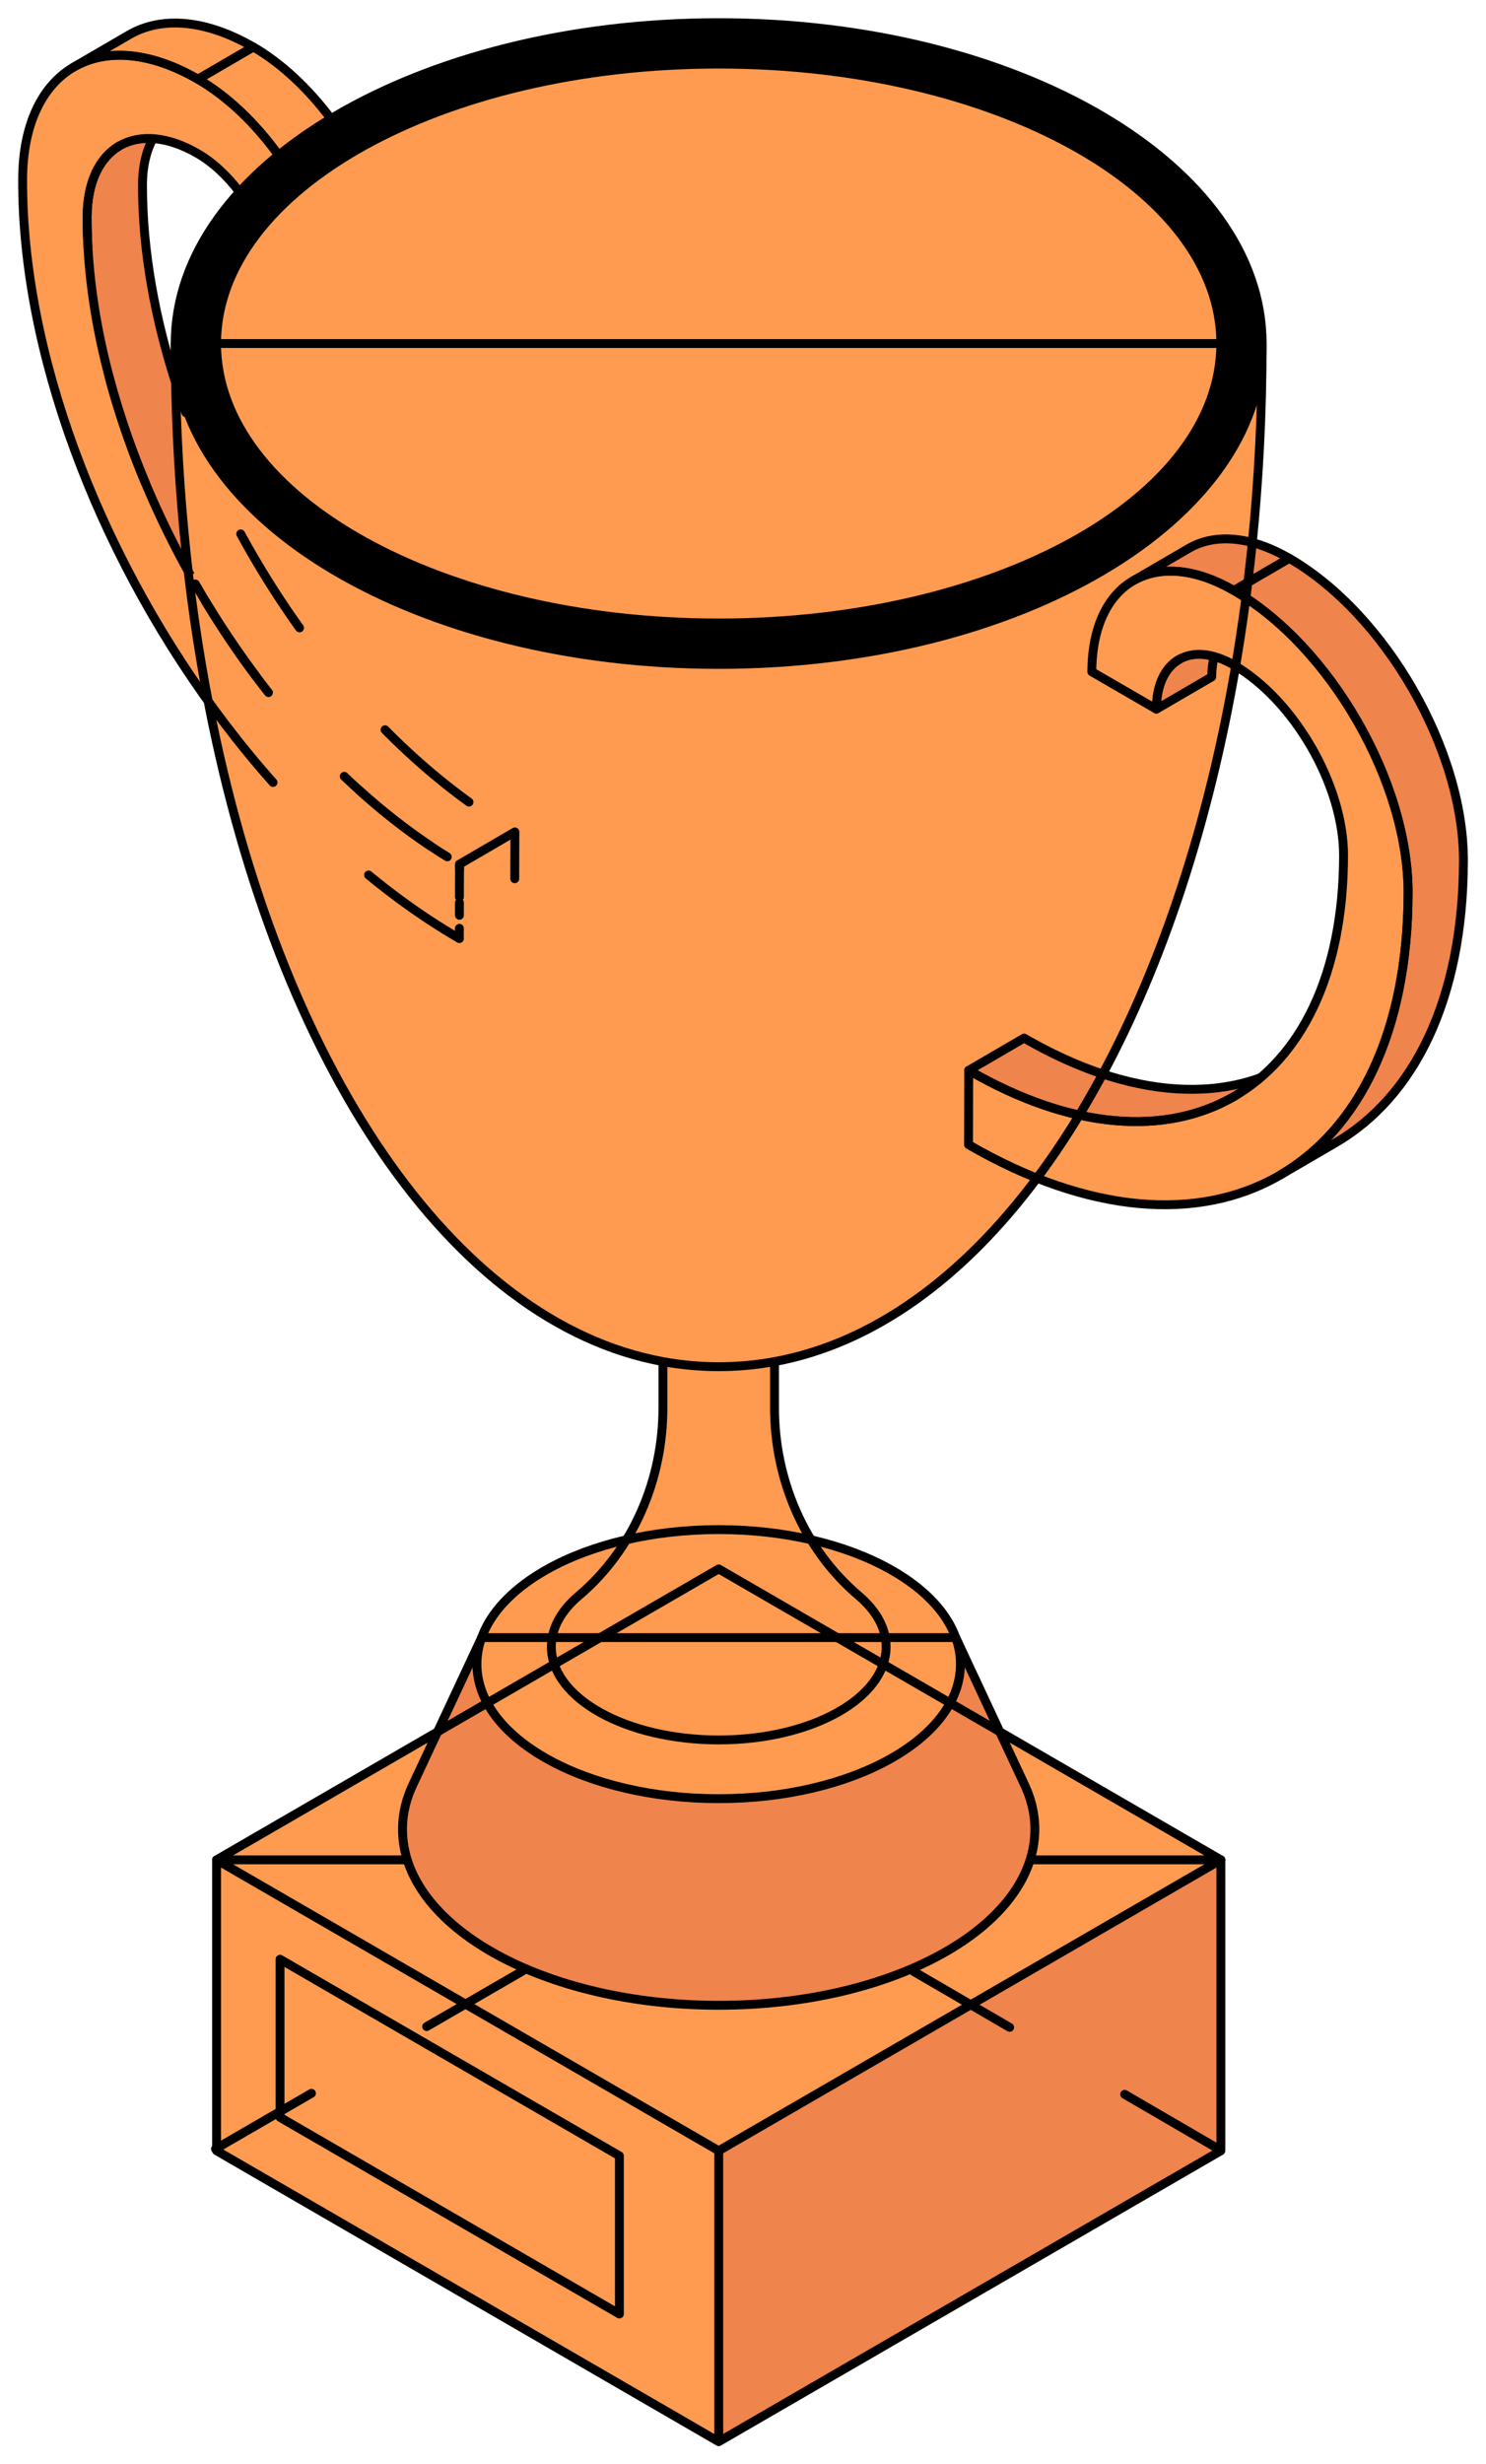 <?xml version="1.0" encoding="UTF-8"?> <svg xmlns="http://www.w3.org/2000/svg" width="67" height="111" viewBox="0 0 67 111" fill="none"> <path d="M56.879 16.249L56.905 17.427L56.841 18.149L56.859 18.841L56.803 20.09L56.724 21.243L56.654 22.338L56.462 24.457L56.836 24.559L57.765 24.936L58.53 25.401L59.05 25.747L59.734 26.273L60.419 26.888L61.049 27.489L61.795 28.318L62.379 29.072L62.962 29.882L63.478 30.701L63.978 31.552L64.557 32.744L64.965 33.712L65.233 34.539L65.446 35.193L65.617 35.867L65.778 36.617L65.948 37.574L65.978 38.349L66 39.323L65.946 40.112L65.79 41.83L65.619 42.878L65.372 44.022L65.107 44.963L64.737 45.969L64.253 47.063L63.725 48.015L63.193 48.752L62.71 49.388L62.127 50.05L61.681 50.416L61.003 50.96L60.342 51.397L59.741 51.772L58.941 52.223L58.522 52.42L57.783 52.938L56.686 53.462L55.566 53.859L54.477 54.113L53.151 54.248L51.882 54.239L50.613 54.133L49.76 53.994L48.367 53.643L47.048 53.178L46.754 53.048L49.725 48.366L50.427 48.585L51.184 48.819L51.939 48.928L53.152 49.039L53.661 49.084L54.32 49.075L55.087 48.981L55.618 48.893L56.316 48.728L56.831 48.552L57.171 48.256L57.712 47.645L58.252 47.02L58.703 46.339L59.13 45.557L59.377 45.068L59.627 44.351L59.83 43.798L59.998 43.119L60.215 42.295L60.372 41.546L60.463 40.746L60.548 39.809L60.585 39.093L60.57 38.323L60.532 37.589L60.337 36.684L60.139 35.988L60.049 35.619L59.795 35.01L59.461 34.249L59.044 33.512L58.573 32.782L58.158 32.243L57.457 31.408L57.04 31.014L56.467 30.534L55.89 30.12L55.693 30.004L55.542 30.897L55.172 32.912L54.928 33.936L54.664 35.034L54.313 36.449L53.719 38.53L52.89 41.072L52.129 43.139L51.35 45.026L50.734 46.383L50.328 47.226L49.835 48.164L49.703 48.379L48.038 51.755L46.733 53.04L46.699 53.156L46.484 53.431L45.974 54.087L45.423 54.72L44.882 55.351L44.163 56.101L43.543 56.696L42.416 57.693L41.722 58.24L41.06 58.709L40.31 59.226L39.465 59.687L38.563 60.135L37.756 60.511L37.083 60.784L36.387 60.987L35.525 61.215L34.921 61.337L34.943 61.803L34.919 63.347L34.982 64.714L35.212 65.924L35.413 66.832L35.682 67.593L35.986 68.274L36.533 69.323L36.853 69.42L37.547 69.631L38.386 69.915L39.195 70.227L40.059 70.63L40.826 71.094L41.331 71.479L41.987 72.087L42.566 72.77L42.91 73.351L43.113 73.902L43.314 74.215L43.767 75.151L45.09 78.047L46.193 78.645L47.919 79.67L49.441 80.567L54.967 83.79L55.039 83.887L55.054 96.891L32.387 109.991L9.74 96.894L9.787 83.794L19.713 78.014L20.279 76.776L21.179 74.876L21.704 73.797L21.886 73.313L22.24 72.781L22.71 72.193L23.504 71.442L24.098 71.037L24.808 70.63L25.359 70.35L26.019 70.034L26.789 69.755L27.344 69.592L28.234 69.375L28.672 68.614L28.961 67.932L29.234 67.239L29.491 66.436L29.647 65.767L29.773 65.044L29.858 64.329L29.871 63.343L29.9 61.384L29.775 61.317L29.243 61.205L28.517 61.008L27.986 60.872L27.66 60.732L26.891 60.424L26.35 60.207L25.931 59.993L25.565 59.824L24.944 59.474L24.387 59.13L23.74 58.699L22.752 57.987L22.252 57.607L21.785 57.18L20.775 56.227L20.252 55.696L19.787 55.212L18.89 54.141L18.216 53.301L17.182 51.899L16.537 50.894L15.77 49.604L15.11 48.434L14.408 47.045L13.883 45.961L13.161 44.333L12.627 43.023L11.963 41.232L11.466 39.799L10.99 38.254L10.556 36.792L10.247 35.541L9.94 34.289L9.726 33.296L9.458 31.914L9.388 31.601L9.161 31.291L8.328 30.029L7.554 28.906L6.958 27.891L6.389 26.842L5.828 25.82L5.245 24.667L4.799 23.811L4.352 22.778L3.951 21.761L3.302 20.108L2.814 18.776L2.625 18.094L2.337 17.184L2.171 16.464L1.918 15.521L1.721 14.651L1.605 14.034L1.368 12.791L1.219 11.526L1.108 10.553L1.041 8.995L1 7.8L1.094 6.851L1.22 6.1L1.454 5.369L1.748 4.703L1.981 4.32L2.398 3.749L2.833 3.34L3.318 3.005L3.774 2.767L4.552 2.305L5.974 1.473L6.772 1.168L7.241 1.082L7.615 1.047L8.091 1.058L8.616 1.095L9.241 1.211L9.765 1.366L10.194 1.512L10.857 1.826L11.493 2.177L11.973 2.463L12.694 2.998L13.058 3.322L13.871 4.073L14.512 4.852L14.912 5.363L10.767 8.659L10.436 8.222L9.651 7.448L9.235 7.1L8.774 6.845L8.142 6.575L7.635 6.358L7.145 6.267L6.888 6.256L6.707 6.619L6.554 7.111L6.416 8.164L6.453 9.022L6.478 9.788L6.508 10.559L6.713 12.091L6.895 13.204L7.11 14.271L7.319 15.172L7.597 16.197L7.878 17.159L7.924 16.846L7.924 16.203L7.901 15.439L7.913 14.807L8.007 14.181L8.12 13.506L8.287 12.909L8.486 12.31L8.81 11.518L9.218 10.797L9.541 10.25L10.005 9.586L10.514 8.986L10.764 8.676" fill="#FF9B50"></path> <path d="M56.895 16.233L56.902 15.654L56.887 14.96L56.878 14.615L56.793 14.168L56.676 13.552L56.52 12.942L56.35 12.451L56.198 12.002L55.98 11.568L55.762 11.07L55.488 10.645L55.211 10.191L54.879 9.712L54.561 9.299L54.015 8.659L53.578 8.197L53.153 7.762L52.463 7.15L51.411 6.365L50.795 5.942L50.248 5.543L49.571 5.175L48.954 4.798L48.365 4.501L47.618 4.143L46.675 3.724L45.569 3.289L43.882 2.688L42.823 2.391L41.802 2.122L40.755 1.88L39.62 1.671L38.468 1.477L37.34 1.331L36.665 1.238L35.922 1.182L34.676 1.083L33.28 1.015L31.99 1L30.909 1.05L29.686 1.1L28.137 1.239L27.068 1.369L25.447 1.606L24.223 1.852L22.561 2.24L21.332 2.577L20.191 2.947L19.083 3.325L17.789 3.882L16.279 4.617L15.65 4.926L14.895 5.374L14.138 5.683L11.516 7.401L10.83 8.261L10.748 8.729L38.69 22.465L55.898 18.629L56.895 16.233Z" fill="#FF9B50"></path> <path d="M31.309 1.039L29.329 1.154L27.766 1.307L26.114 1.528L24.476 1.782L22.429 2.285L20.87 2.732L19.104 3.338L17.758 3.867L16.647 4.42L15.789 4.87L14.767 5.466L13.884 6.001L12.934 6.712L12.211 7.294L11.517 7.911L11.022 8.44L10.52 8.961L10.207 9.325L9.829 9.843L9.334 10.567L8.985 11.178L8.736 11.66L8.359 12.691L8.181 13.227L8.028 13.88L7.974 14.491L7.899 15.397L7.903 15.901L7.914 16.258L8.021 16.979L8.149 17.575L8.341 18.246L8.551 18.821L8.754 19.285L9.199 20.127L9.669 20.848L9.947 21.259L10.42 21.823L10.616 22.062L11.342 22.858L12.239 23.701L14.055 25.071L16.337 26.407L19.082 27.638L21.703 28.491L23.529 28.97L26.385 29.48L28.503 29.733L31.134 29.901L33.025 29.923L35.015 29.834L36.286 29.744L37.721 29.569L39.344 29.312L40.345 29.137L41.456 28.916L43.264 28.466L44.172 28.138L45.329 27.763L46.896 27.11L47.896 26.674L48.982 26.117L50.36 25.296L51.624 24.457L52.745 23.551L53.176 23.137L53.764 22.622L54.387 21.909L54.91 21.187L55.451 20.466L55.953 19.545L56.163 19.035L56.459 18.36L56.658 17.682L56.754 17.229L56.936 15.804L56.947 15.251L56.861 14.326L56.765 13.687L56.555 12.888L56.153 11.813L55.604 10.803L55.109 9.996L54.483 9.136L53.731 8.329L52.881 7.497L52.055 6.812L51.14 6.13L50.025 5.395L49.1 4.866L47.957 4.277L47.031 3.859L45.885 3.424L45.116 3.142L43.919 2.732L42.865 2.439L41.662 2.107L40.758 1.878L38.782 1.539L37.158 1.307L34.912 1.136L33.235 1.054L31.309 1.039ZM32.145 2.846C32.184 2.834 32.221 2.846 32.252 2.867C32.283 2.871 32.322 2.875 32.38 2.878C32.493 2.884 32.647 2.888 32.733 2.888C33.022 2.89 33.333 2.907 33.708 2.939C33.822 2.92 33.936 2.903 34.064 2.903C34.238 2.902 34.428 2.916 34.634 2.942C34.656 2.945 34.67 2.962 34.687 2.974C34.688 2.974 34.694 2.974 34.694 2.974C35.089 2.992 35.183 2.993 35.278 2.992C35.29 2.989 35.298 2.978 35.31 2.978C35.355 2.977 35.401 2.976 35.449 2.978C35.535 2.981 35.602 2.985 35.752 2.999C35.972 3.02 36.067 3.025 36.183 3.021C36.234 3.019 36.269 3.055 36.289 3.099C36.437 3.112 36.511 3.118 36.596 3.128C36.694 3.139 36.765 3.161 36.849 3.178C36.862 3.173 36.872 3.163 36.888 3.163C37.035 3.171 37.228 3.194 37.39 3.21C37.405 3.208 37.42 3.202 37.436 3.206C37.478 3.218 37.559 3.223 37.607 3.231C37.721 3.244 37.801 3.247 37.934 3.263C37.949 3.265 37.957 3.278 37.97 3.285C38.147 3.302 38.239 3.337 38.351 3.367C38.352 3.366 38.353 3.364 38.355 3.363C38.364 3.36 38.365 3.361 38.369 3.36C38.404 3.333 38.447 3.318 38.49 3.335C38.614 3.383 38.745 3.403 38.967 3.417C38.987 3.418 39.001 3.422 39.038 3.424C39.158 3.431 39.213 3.431 39.28 3.438C39.329 3.443 39.362 3.478 39.38 3.52C39.44 3.529 39.511 3.544 39.569 3.549C39.591 3.539 39.614 3.53 39.64 3.535C39.807 3.564 39.944 3.609 40.085 3.652C40.09 3.654 40.094 3.651 40.099 3.652C40.103 3.654 40.109 3.655 40.113 3.656C40.147 3.634 40.184 3.621 40.224 3.635C40.383 3.69 40.522 3.721 40.843 3.781C40.852 3.783 40.852 3.783 40.861 3.785C41.142 3.837 41.275 3.883 41.427 3.935C41.541 3.956 41.683 3.984 41.719 3.992C41.736 3.995 41.74 4.013 41.751 4.024C41.761 4.024 41.77 4.017 41.779 4.02C41.914 4.057 42.29 4.137 42.31 4.142C42.642 4.211 42.816 4.255 43.015 4.324C43.03 4.329 43.026 4.35 43.036 4.359C43.302 4.449 43.545 4.535 43.987 4.695C44.001 4.7 44.138 4.749 44.236 4.784C44.239 4.783 44.24 4.778 44.243 4.777C44.274 4.765 44.31 4.766 44.343 4.781C44.513 4.859 44.986 5.042 45.002 5.048C45.25 5.144 45.377 5.199 45.518 5.262C45.52 5.263 45.522 5.262 45.525 5.262C45.877 5.339 46.174 5.472 46.714 5.762C46.8 5.809 46.791 5.803 46.842 5.83C46.86 5.829 46.873 5.813 46.892 5.816C46.962 5.826 47.046 5.86 47.148 5.912C47.176 5.926 47.204 5.942 47.234 5.959C47.29 5.99 47.428 6.072 47.437 6.076C47.501 6.111 47.716 6.226 47.743 6.241C48.228 6.5 48.502 6.66 48.8 6.837C48.811 6.833 48.818 6.82 48.829 6.819C48.862 6.815 48.897 6.822 48.925 6.844C49.038 6.933 49.14 7.006 49.352 7.147C49.369 7.158 49.368 7.158 49.384 7.169C49.514 7.255 49.576 7.301 49.655 7.358C49.67 7.353 49.683 7.341 49.698 7.34C49.731 7.339 49.764 7.351 49.79 7.376C50.01 7.583 50.647 8.057 50.648 8.058C51.112 8.396 51.36 8.606 51.585 8.829C51.592 8.828 51.598 8.821 51.606 8.822C51.639 8.825 51.672 8.844 51.695 8.872C51.784 8.981 51.87 9.062 52.069 9.232C52.076 9.238 52.076 9.237 52.083 9.243C52.241 9.377 52.317 9.444 52.4 9.532C52.658 9.806 52.846 10.05 53.23 10.582C53.235 10.589 53.307 10.691 53.368 10.774C53.389 10.783 53.412 10.79 53.425 10.81C53.443 10.836 53.656 11.152 53.689 11.203C54.174 11.935 54.431 12.434 54.586 13.002C54.591 13.009 54.6 13.011 54.604 13.02C54.614 13.043 54.617 13.053 54.643 13.109C54.71 13.256 54.737 13.352 54.753 13.448C54.777 13.474 54.791 13.51 54.789 13.548C54.787 13.587 54.793 13.625 54.807 13.677C54.807 13.678 54.81 13.682 54.81 13.684C54.811 13.686 54.813 13.688 54.814 13.691C54.825 13.733 54.857 13.844 54.857 13.844C54.86 13.857 54.861 13.858 54.864 13.869C54.868 13.88 54.88 13.886 54.882 13.898C54.885 13.917 54.882 13.926 54.885 13.944C54.894 13.975 54.907 14.015 54.914 14.044C54.917 14.06 54.899 14.069 54.896 14.083C54.904 14.144 54.904 14.194 54.91 14.251C54.918 14.263 54.931 14.269 54.935 14.283C55.002 14.511 55.031 14.698 55.074 15.108C55.078 15.146 55.079 15.162 55.081 15.183C55.084 15.209 55.057 15.22 55.045 15.24C55.064 15.268 55.074 15.302 55.067 15.336C55.065 15.343 55.064 15.341 55.063 15.347C55.053 15.404 55.049 15.452 55.042 15.561C55.04 15.593 55.04 15.609 55.038 15.626C55.038 15.629 55.035 15.63 55.035 15.633C55.074 15.978 55.011 16.339 54.91 16.707C54.909 16.713 54.913 16.719 54.91 16.725C54.886 16.793 54.876 16.852 54.857 16.989C54.856 16.995 54.853 16.995 54.853 17C54.851 17.015 54.848 17.018 54.846 17.032C54.848 17.039 54.854 17.046 54.853 17.053C54.82 17.319 54.792 17.463 54.732 17.61C54.72 17.64 54.695 17.661 54.668 17.675C54.65 17.75 54.623 17.802 54.604 17.868C54.604 17.88 54.612 17.89 54.607 17.903C54.595 17.942 54.56 17.994 54.547 18.032C54.541 18.046 54.537 18.062 54.533 18.078C54.546 18.11 54.548 18.147 54.533 18.182C54.52 18.209 54.46 18.352 54.454 18.364C54.395 18.5 54.348 18.567 54.301 18.657C54.302 18.659 54.301 18.661 54.301 18.663C54.306 18.695 54.302 18.729 54.283 18.756C54.215 18.86 54.167 18.95 54.07 19.16C54.066 19.168 54.066 19.169 54.063 19.178C53.964 19.39 53.91 19.495 53.831 19.613C53.81 19.645 53.778 19.662 53.742 19.667C53.705 19.739 53.661 19.84 53.625 19.895C53.605 19.925 53.575 19.942 53.543 19.949C53.538 19.957 53.534 19.965 53.529 19.974C53.386 20.243 53.162 20.522 52.888 20.813C52.888 20.813 52.888 20.815 52.888 20.816C52.882 20.837 52.882 20.837 52.877 20.848C52.87 20.865 52.858 20.881 52.842 20.905C52.817 20.942 52.779 20.996 52.731 21.059C52.644 21.173 52.465 21.335 52.425 21.38C52.206 21.627 52.012 21.824 51.738 22.016C51.541 22.218 51.311 22.411 50.979 22.648C50.963 22.659 50.908 22.695 50.869 22.723C50.867 22.764 50.854 22.806 50.816 22.83C50.784 22.849 50.693 22.909 50.684 22.915C50.659 22.932 50.651 22.933 50.63 22.947C50.572 22.987 50.521 23.02 50.477 23.044C50.469 23.062 50.463 23.082 50.445 23.094C50.267 23.213 50.029 23.354 49.797 23.494C49.788 23.499 49.782 23.506 49.772 23.511C49.768 23.515 49.77 23.515 49.765 23.518C49.724 23.551 49.708 23.555 49.676 23.579C49.671 23.595 49.666 23.611 49.651 23.622C49.145 24.006 48.586 24.339 48.088 24.55C48.083 24.553 48.08 24.559 48.074 24.561C48.054 24.568 48.03 24.582 48.01 24.589C48.009 24.59 48.008 24.589 48.007 24.589C48.006 24.59 48.004 24.589 48.003 24.589C48 24.591 47.998 24.592 47.996 24.593C47.986 24.599 47.979 24.606 47.967 24.611C47.93 24.627 47.843 24.664 47.75 24.704C47.746 24.709 47.748 24.717 47.743 24.722C47.627 24.841 47.509 24.896 47.259 24.979C47.251 24.981 47.249 24.983 47.241 24.986C47.11 25.029 47.053 25.05 46.992 25.082C46.976 25.09 46.959 25.084 46.942 25.086C46.875 25.122 46.815 25.148 46.75 25.182C46.743 25.219 46.722 25.253 46.686 25.271C46.476 25.38 46.298 25.446 45.902 25.582C45.896 25.584 45.898 25.587 45.892 25.589C45.517 25.718 45.345 25.781 45.151 25.882C45.145 25.885 45.14 25.876 45.133 25.878C44.657 26.075 44.172 26.23 43.677 26.364C43.66 26.398 43.632 26.427 43.592 26.435C43.435 26.468 43.304 26.507 43.033 26.599C43.024 26.602 43.024 26.603 43.015 26.607C42.784 26.685 42.678 26.718 42.545 26.753C42.451 26.777 42.367 26.791 42.196 26.814C42.193 26.814 42.192 26.813 42.189 26.814C41.916 26.926 41.751 26.986 41.552 27.028C41.509 27.037 41.474 27.016 41.445 26.988C41.15 27.086 40.846 27.175 40.505 27.228C40.424 27.305 40.278 27.253 40.192 27.281C40.152 27.294 40.117 27.301 40.081 27.306C40.046 27.312 40.014 27.315 39.982 27.317C39.925 27.319 39.867 27.363 39.861 27.363C39.861 27.363 39.652 27.416 39.647 27.417C39.587 27.421 39.475 27.462 39.387 27.467C39.384 27.467 39.301 27.524 39.298 27.524C39.228 27.541 39.102 27.496 39.002 27.524C38.516 27.659 38.471 27.615 38.294 27.642C36.968 27.84 35.98 27.97 34.908 27.988C34.392 28.052 34.063 28.042 33.826 28.063C33.801 28.065 33.065 28.069 33.06 28.07C33.047 28.072 32.858 28.085 32.822 28.088C32.784 28.092 32.74 28.082 32.697 28.084C32.645 28.087 32.643 28.09 32.548 28.091C32.42 28.095 32.403 28.101 31.999 28.063C31.973 28.055 31.905 28.062 31.885 28.056C31.879 28.056 31.816 28.063 31.811 28.063C31.535 28.064 31.367 28.099 31.063 28.041C31.023 28.034 30.83 28.035 30.789 28.027C30.595 28.066 30.43 28.013 30.237 28.017C29.973 28.022 29.812 28.005 29.514 27.967C29.395 27.951 29.212 27.942 29.08 27.92C29.031 27.912 28.841 27.918 28.788 27.909C28.386 27.87 28.025 27.861 27.595 27.785C27.582 27.784 27.484 27.771 27.471 27.77C27.368 27.767 27.297 27.736 27.196 27.724C27.182 27.722 26.983 27.706 26.983 27.706C26.795 27.684 26.368 27.64 26.178 27.602C26.162 27.599 25.919 27.57 25.904 27.567C25.754 27.561 25.704 27.504 25.534 27.485C25.44 27.474 25.386 27.441 25.288 27.427C25.124 27.405 24.787 27.342 24.861 27.352C24.549 27.308 24.375 27.293 23.985 27.174C23.984 27.174 23.807 27.12 23.807 27.12C23.598 27.141 23.569 27.053 23.387 27.028C23.193 27 23.019 26.945 22.849 26.888C22.759 26.858 22.58 26.841 22.483 26.803C22.466 26.796 22.357 26.775 22.319 26.76C22.224 26.736 22.034 26.664 22.03 26.664C21.624 26.579 21.461 26.532 21.18 26.439C20.42 26.187 19.759 25.992 18.969 25.596C18.468 25.453 18.013 25.206 17.559 24.993C16.593 24.54 15.913 24.176 15.166 23.658C15.166 23.658 15.049 23.564 15.045 23.561C14.874 23.454 14.638 23.317 14.468 23.169C14.422 23.162 14.325 23.07 14.283 23.055C14.224 23.033 14.168 22.963 14.123 22.933C14.052 22.886 14.002 22.837 13.941 22.772C13.932 22.762 13.843 22.67 13.842 22.669C13.736 22.556 13.675 22.552 13.607 22.49C13.568 22.455 13.442 22.348 13.421 22.33C13.364 22.278 13.35 22.287 13.3 22.241C13.29 22.237 13.243 22.168 13.226 22.162C13.185 22.147 13.178 22.119 13.147 22.101C13.102 22.075 13.082 22.05 13.037 22.016C13.033 22.013 12.964 21.941 12.962 21.941C12.791 21.809 12.682 21.701 12.475 21.491C12.375 21.39 12.294 21.265 12.2 21.155C12.089 21.07 11.992 20.994 11.898 20.863C11.885 20.854 11.805 20.706 11.805 20.706C11.591 20.482 11.436 20.321 11.225 19.942C11.17 19.843 11.047 19.695 10.99 19.581C10.639 19.098 10.484 18.691 10.306 18.185C10.304 18.181 10.237 18.093 10.235 18.089C10.211 18.037 10.166 17.879 10.153 17.828C10.147 17.805 10.145 17.768 10.139 17.743C10.139 17.742 10.111 17.694 10.111 17.693C10.106 17.681 10.101 17.586 10.096 17.575C10.094 17.569 10.066 17.498 10.064 17.493C10.044 17.435 10.029 17.39 10.011 17.328C9.986 17.245 9.964 17.165 9.943 17.039C9.943 17.037 9.931 17.069 9.925 16.986C9.925 16.986 9.915 16.969 9.915 16.968C9.914 16.967 9.915 16.947 9.915 16.947C9.914 16.944 9.915 16.916 9.915 16.914C9.914 16.912 9.911 16.868 9.911 16.864C9.822 16.506 9.799 16.162 9.779 15.793C9.677 15.418 9.765 15.068 9.833 14.598C9.837 14.568 9.84 14.447 9.847 14.419C9.85 14.4 9.842 14.324 9.847 14.305C9.858 14.26 9.873 14.209 9.89 14.166C9.892 14.159 9.901 14.087 9.904 14.08C9.928 13.995 9.913 13.959 9.947 13.848C9.984 13.725 9.989 13.718 10.007 13.655C10.031 13.556 10.046 13.503 10.082 13.387C10.117 13.277 10.124 13.225 10.175 13.084C10.186 13.05 10.217 12.929 10.232 12.895C10.243 12.864 10.288 12.798 10.299 12.77C10.308 12.748 10.326 12.683 10.335 12.663C10.341 12.555 10.391 12.488 10.452 12.427C10.454 12.406 10.451 12.385 10.463 12.366C10.519 12.278 10.566 12.19 10.641 12.042C10.652 12.02 10.651 12.021 10.662 11.999C10.76 11.802 10.831 11.7 10.908 11.592C10.948 11.371 11.052 11.198 11.289 10.928C11.294 10.922 11.376 10.827 11.421 10.774C11.423 10.735 11.436 10.698 11.47 10.674C11.486 10.664 11.498 10.654 11.52 10.628C11.534 10.611 11.555 10.607 11.574 10.599C11.633 10.5 11.709 10.395 11.805 10.278C11.806 10.244 11.819 10.21 11.848 10.185C11.884 10.155 11.956 10.09 11.997 10.053C11.999 10.018 12.01 9.982 12.04 9.957C12.103 9.905 12.156 9.848 12.261 9.743C12.271 9.733 12.273 9.734 12.282 9.725C12.333 9.673 12.359 9.649 12.389 9.621C12.391 9.584 12.405 9.549 12.439 9.525C12.468 9.504 12.493 9.477 12.546 9.421C12.549 9.418 12.546 9.421 12.549 9.418C12.588 9.376 12.612 9.352 12.638 9.329C12.644 9.323 12.653 9.326 12.659 9.321C12.847 9.153 13.037 8.967 13.222 8.775C13.247 8.749 13.278 8.737 13.311 8.736C13.316 8.736 13.32 8.741 13.325 8.743C13.369 8.705 13.398 8.682 13.461 8.625C13.481 8.607 13.483 8.605 13.503 8.586C13.655 8.448 13.745 8.382 13.845 8.308C13.855 8.282 13.867 8.256 13.892 8.24C13.909 8.228 13.927 8.211 13.963 8.165C13.966 8.16 13.966 8.159 13.97 8.154C14.022 8.086 14.054 8.052 14.105 8.018C14.214 7.946 14.511 7.773 14.518 7.768C14.709 7.659 14.784 7.598 14.888 7.526C15.022 7.404 15.181 7.297 15.383 7.197C15.4 7.189 15.418 7.194 15.437 7.194C15.857 6.884 16.383 6.563 16.868 6.355C16.87 6.354 16.872 6.356 16.875 6.355C17.203 6.133 17.572 5.933 18.125 5.705C18.144 5.697 18.275 5.642 18.381 5.598C18.394 5.583 18.404 5.567 18.424 5.559C18.473 5.539 18.72 5.44 18.755 5.427C19.414 5.163 19.777 5.037 20.175 4.906C20.187 4.895 20.192 4.879 20.207 4.873C20.691 4.698 21.026 4.596 21.375 4.502C21.389 4.493 21.401 4.48 21.418 4.477C21.509 4.462 21.587 4.43 21.781 4.345C21.828 4.325 21.853 4.314 21.881 4.302C21.978 4.261 22.053 4.236 22.13 4.217C22.395 4.149 22.623 4.099 23.077 4.009C23.088 4.007 23.256 3.973 23.398 3.945C23.424 3.911 23.461 3.887 23.508 3.892C23.599 3.902 23.728 3.874 23.86 3.849C23.906 3.837 23.939 3.833 23.982 3.824C24.007 3.78 24.049 3.748 24.102 3.756C24.174 3.766 24.254 3.758 24.341 3.745C24.349 3.739 24.361 3.729 24.366 3.727C24.393 3.716 24.422 3.717 24.448 3.724C24.446 3.724 24.44 3.721 24.437 3.72C24.424 3.718 24.42 3.716 24.412 3.717C24.417 3.716 24.521 3.698 24.576 3.688C24.647 3.675 24.698 3.666 24.754 3.656C24.857 3.629 24.943 3.603 25.017 3.592C25.031 3.59 25.041 3.597 25.053 3.599C25.18 3.577 25.337 3.55 25.341 3.549C25.46 3.531 25.504 3.519 25.576 3.506C25.594 3.456 25.633 3.417 25.691 3.417C25.931 3.417 26.13 3.386 26.577 3.295C26.681 3.275 26.725 3.267 26.783 3.256C27.079 3.2 27.298 3.171 27.513 3.171C27.515 3.171 27.515 3.174 27.517 3.174C27.69 3.144 27.844 3.119 28.147 3.081C28.201 3.075 28.23 3.074 28.257 3.071C28.272 3.069 28.277 3.086 28.289 3.088C28.311 3.078 28.332 3.065 28.357 3.067C28.416 3.072 28.45 3.069 28.496 3.071C28.513 3.065 28.526 3.055 28.546 3.056C28.705 3.071 28.843 3.054 29.165 2.999C29.217 2.99 29.242 2.986 29.272 2.981C29.375 2.965 29.439 2.967 29.518 2.96C29.522 2.96 29.524 2.956 29.528 2.956C29.535 2.957 29.539 2.956 29.546 2.956C29.615 2.951 29.7 2.937 29.764 2.939C29.781 2.939 29.786 2.957 29.796 2.971C29.835 2.974 29.864 2.971 29.902 2.974C30.037 2.96 30.222 2.939 30.226 2.939C30.578 2.893 30.739 2.88 30.942 2.885C30.975 2.886 30.991 2.912 31.009 2.935C31.021 2.934 31.03 2.926 31.042 2.928C31.093 2.937 31.096 2.938 31.109 2.939C31.121 2.939 31.131 2.938 31.141 2.935C31.145 2.934 31.149 2.936 31.152 2.935C31.174 2.931 31.207 2.925 31.227 2.924C31.37 2.917 31.486 2.928 31.618 2.928C31.644 2.907 31.678 2.896 31.714 2.899C31.743 2.901 31.77 2.9 31.803 2.899C31.84 2.899 31.874 2.899 31.939 2.896C31.942 2.895 31.942 2.896 31.946 2.896C31.962 2.892 31.971 2.87 31.989 2.874C32.001 2.877 32.007 2.889 32.017 2.896C32.039 2.895 32.054 2.896 32.074 2.896C32.08 2.889 32.078 2.88 32.085 2.874C32.104 2.859 32.123 2.852 32.145 2.846Z" fill="black"></path> <path d="M51.484 25.939L52.016 25.821L52.544 25.735L53.105 25.744L53.689 25.83L54.112 25.943L54.611 26.097L55.16 26.354L55.661 26.638L56.204 26.969L56.846 27.402L57.458 27.918L57.996 28.414L58.56 28.974L59.185 29.639L59.771 30.346L60.566 31.442L61 32.132L61.451 32.961L62.012 34.071L62.357 34.877L62.638 35.654L62.946 36.544L63.202 37.601L63.355 38.516L63.46 39.496L63.514 40.6L63.438 41.72L63.35 42.904L63.218 43.833L63.001 44.765L62.843 45.509L62.628 46.39L62.235 47.445L61.885 48.218L61.517 48.951L60.972 49.829L60.352 50.657L59.667 51.423L59.239 51.823L58.872 52.128L58.508 52.465L59.314 52.012L60.393 51.366L60.891 51.045L61.486 50.584L61.982 50.145L62.534 49.585L63.037 48.99L63.525 48.299L63.917 47.683L64.275 46.969L64.625 46.236L64.902 45.58L65.124 44.851L65.462 43.67L65.652 42.73L65.765 41.887L65.938 40.513L66 38.771L65.929 37.631L65.797 36.572L65.582 35.743L65.419 35.077L65.134 34.24L64.711 33.122L64.385 32.318L63.839 31.301L62.929 29.818L62.333 29.006L61.46 27.921L60.262 26.715L58.875 25.633L58.335 25.271L57.817 24.983L56.915 24.585L56.263 24.413L55.599 24.285L54.988 24.294L54.527 24.344L54.167 24.438L53.732 24.614L51.908 25.683L51.484 25.939Z" fill="#EF844C"></path> <path d="M54.755 29.588L54.692 29.861L54.755 29.588Z" fill="#EF844C"></path> <path d="M54.638 30.211L54.646 30.497L52.134 31.921L52.159 31.542L52.23 31.062L52.348 30.674L52.592 30.224L52.924 29.895L53.243 29.651L53.734 29.486L54.218 29.47L54.726 29.575L54.659 29.908" fill="#EF844C"></path> <path d="M56.783 48.579L56.281 49.005L55.53 49.453L54.397 49.985L53.186 50.371L52.547 50.416L51.809 50.533L50.746 50.538L49.684 50.423L48.746 50.245L48.017 50.081L47.17 49.813L46.131 49.43L44.876 48.832L43.731 48.25L46.16 46.791L46.506 46.967L47.105 47.276L47.941 47.678L49.057 48.142L49.831 48.428L50.621 48.652L51.877 48.918L52.532 49.017L53.312 49.082L54.057 49.056L54.812 49.047L55.558 48.924L56.072 48.803L56.783 48.579Z" fill="#EF844C"></path> <path d="M6.216 6.26C5.657 6.422 5.352 6.568 5.109 6.762C4.977 6.868 4.923 7.01 4.717 7.128C4.575 7.381 4.264 7.753 4.105 8.341C4.005 8.71 4.043 8.934 3.953 9.134C3.956 9.414 3.927 9.539 3.935 10.052C3.95 10.944 3.954 10.464 3.953 10.979C3.952 11.571 4.042 12.127 4.1 12.647C4.123 12.858 4.176 13.069 4.162 13.266C4.162 13.266 4.152 13.216 4.153 13.218C4.154 13.238 4.213 13.608 4.213 13.608C4.213 13.608 4.494 15.129 4.508 15.19C4.811 16.56 5.046 17.392 5.251 18.215C5.277 18.317 5.363 18.446 5.349 18.545C5.384 18.639 5.4 18.633 5.444 18.761C5.455 18.792 5.489 18.879 5.499 18.911C5.746 19.623 5.769 19.847 5.937 20.236C5.964 20.3 6.174 20.82 6.158 20.789C6.23 20.927 6.348 21.218 6.403 21.339C6.535 21.633 6.606 21.765 6.639 22.012C6.725 22.166 6.73 22.225 6.831 22.402C6.837 22.412 6.872 22.48 6.876 22.49C7.496 23.896 7.788 24.383 8.148 25.177C8.222 25.341 8.356 25.311 8.318 25.474C8.33 25.497 8.349 25.502 8.36 25.525C8.372 25.549 8.362 25.504 8.459 25.702L8.475 25.746L8.401 25.014L8.255 23.479L8.13 22.162L8.059 21.034L7.984 19.988L7.956 18.685L7.924 17.204L7.842 17.064L7.699 16.536L7.329 15.244L7.08 14.162L6.83 12.848L6.67 12.042L6.514 10.539L6.435 8.943L6.414 8.386L6.485 7.604L6.688 6.658L6.909 6.248L7.418 6.319L7.621 6.376C7.217 6.183 6.661 6.273 6.216 6.26ZM9.223 30.655C9.142 30.681 9.063 30.701 8.981 30.701C9.082 30.824 9.18 30.948 9.287 31.058L9.255 30.844L9.223 30.655Z" fill="#EF844C"></path> <path d="M32.415 96.891L55.027 83.769L55.043 96.879L32.406 109.983L32.415 96.891Z" fill="#EF844C"></path> <path d="M43.142 73.928L46.037 80.076L46.425 80.936L46.592 81.537L46.667 82.215L46.634 82.993L46.506 83.665L46.339 84.093L46.011 84.754L45.615 85.379L45.121 85.996L44.593 86.537L43.847 87.165L42.994 87.729L42.268 88.131L41.431 88.567L40.228 89.051L38.879 89.474L37.462 89.841L36.089 90.076L34.731 90.237L33.544 90.294L31.929 90.364L30.487 90.288L29.053 90.107L27.726 89.902L26.24 89.57L24.958 89.168L23.674 88.688L22.349 88.053L21.419 87.453L20.557 86.81L19.795 86.084L18.975 85.089L18.572 84.385L18.276 83.42L18.123 82.671L18.185 81.756L18.422 80.894L18.798 80.008L19.211 79.146L19.61 78.294L19.81 77.883L21.723 73.777L21.57 74.309L21.481 74.871L21.507 75.373L21.648 76.024L21.878 76.567L22.276 77.212L22.94 77.998L23.859 78.724L24.89 79.368L26.002 79.898L26.935 80.215L27.89 80.493L28.976 80.742L30.632 80.972L31.7 81.037L32.879 81.009L33.992 80.949L35.353 80.792L36.701 80.539L38.041 80.143L39.15 79.716L40.276 79.18L41.243 78.547L41.819 78.005L42.343 77.449L42.855 76.723L43.086 76.187L43.267 75.546L43.305 75.113L43.285 74.658L43.246 74.297L43.142 73.928Z" fill="#EF844C"></path> <path d="M20.719 38.933L23.215 37.478L23.204 40.829L20.708 42.282L20.719 38.933Z" stroke="black" stroke-width="0.4" stroke-miterlimit="10" stroke-linecap="round" stroke-linejoin="round" stroke-dasharray="5 6"></path> <path d="M8.008 17.518C6.985 14.412 6.416 11.274 6.425 8.318C6.427 7.472 6.605 6.782 6.897 6.231" stroke="black" stroke-width="0.4" stroke-miterlimit="10" stroke-linejoin="round"></path> <path d="M5.368 6.58C4.483 7.103 3.933 8.209 3.929 9.771C3.898 20.475 11.429 33.556 20.719 38.933L23.215 37.48C16.493 33.588 10.689 25.659 8.008 17.519" stroke="black" stroke-width="0.4" stroke-miterlimit="10" stroke-linecap="round" stroke-linejoin="round" stroke-dasharray="5 6"></path> <path d="M3.319 3.025L5.815 1.572C7.249 0.736 9.234 0.853 11.42 2.118L8.924 3.571C6.739 2.306 4.753 2.189 3.319 3.025Z" stroke="black" stroke-width="0.4" stroke-miterlimit="10" stroke-linejoin="round"></path> <path d="M9.612 31.902C4.408 24.782 0.998 15.894 1.02 8.087C1.033 3.08 4.582 1.054 8.927 3.569H8.925C10.257 4.341 11.494 5.531 12.517 6.932" stroke="black" stroke-width="0.4" stroke-miterlimit="10" stroke-linejoin="round"></path> <path d="M10.624 33.235C10.28 32.798 9.942 32.353 9.612 31.902" stroke="black" stroke-width="0.4" stroke-miterlimit="10" stroke-linecap="round" stroke-linejoin="round"></path> <path d="M20.71 42.282C17.024 40.148 13.574 36.979 10.623 33.235" stroke="black" stroke-width="0.4" stroke-miterlimit="10" stroke-linecap="round" stroke-linejoin="round" stroke-dasharray="5 6"></path> <path d="M20.72 38.933L20.719 39.169M20.715 40.666L20.714 41.235M20.712 41.822L20.711 42.282" stroke="black" stroke-width="0.4" stroke-miterlimit="10" stroke-linecap="round" stroke-linejoin="round" stroke-dasharray="5 6"></path> <path d="M8.806 26.308C11.848 31.606 16.063 36.237 20.719 38.933" stroke="black" stroke-width="0.4" stroke-miterlimit="10" stroke-linecap="round" stroke-linejoin="round" stroke-dasharray="5 6"></path> <path d="M10.799 8.652C10.256 7.932 9.61 7.322 8.916 6.92C6.174 5.333 3.938 6.612 3.929 9.771C3.914 14.979 5.69 20.751 8.589 25.925" stroke="black" stroke-width="0.4" stroke-miterlimit="10" stroke-linejoin="round"></path> <path d="M12.571 7.005C11.538 5.572 10.281 4.354 8.925 3.569L11.421 2.116C12.7 2.857 13.908 4.002 14.906 5.331" stroke="black" stroke-width="0.4" stroke-miterlimit="10" stroke-linejoin="round"></path> <path d="M18.439 83.788H9.765V96.893L32.404 110L55.046 96.893V83.788H46.377" stroke="black" stroke-width="0.4" stroke-miterlimit="10" stroke-linejoin="round"></path> <path d="M9.716 96.811L23.763 88.679" stroke="black" stroke-width="0.4" stroke-miterlimit="10" stroke-linecap="round" stroke-linejoin="round" stroke-dasharray="5 6"></path> <path d="M44.96 77.949L32.404 70.681L19.852 77.948" stroke="black" stroke-width="0.4" stroke-miterlimit="10" stroke-linecap="round" stroke-linejoin="round"></path> <path d="M19.852 77.948L9.765 83.788L32.404 96.893L55.046 83.788L44.96 77.949" stroke="black" stroke-width="0.4" stroke-miterlimit="10" stroke-linejoin="round"></path> <path d="M27.927 97.122V104.248L12.627 95.389V88.266L27.927 97.122Z" stroke="black" stroke-width="0.4" stroke-miterlimit="10" stroke-linejoin="round"></path> <path d="M46.659 82.414C46.659 86.793 40.278 90.34 32.404 90.34C24.53 90.34 18.148 86.793 18.148 82.414C18.148 81.687 18.324 80.986 18.654 80.318L18.689 80.243L21.715 73.776H43.095L46.118 80.243L46.153 80.318C46.483 80.986 46.659 81.687 46.659 82.414Z" stroke="black" stroke-width="0.4" stroke-miterlimit="10" stroke-linejoin="round"></path> <path d="M32.404 81.032C38.423 81.032 43.303 78.319 43.303 74.971C43.303 71.624 38.423 68.91 32.404 68.91C26.384 68.91 21.504 71.624 21.504 74.971C21.504 78.319 26.384 81.032 32.404 81.032Z" stroke="black" stroke-width="0.4" stroke-miterlimit="10" stroke-linejoin="round"></path> <path d="M34.921 61.338V63.419C34.921 66.657 36.254 69.801 38.721 71.894C39.499 72.553 39.952 73.344 39.952 74.191C39.952 76.51 36.575 78.386 32.406 78.386C28.237 78.386 24.859 76.508 24.859 74.191C24.859 73.342 25.312 72.553 26.091 71.894C28.558 69.801 29.89 66.659 29.89 63.419V61.336" stroke="black" stroke-width="0.4" stroke-miterlimit="10" stroke-linejoin="round"></path> <path d="M29.89 61.342C20.347 59.59 12.573 47.944 9.418 31.764" stroke="black" stroke-width="0.4" stroke-miterlimit="10" stroke-linejoin="round"></path> <path d="M34.931 61.34C34.101 61.493 33.258 61.571 32.403 61.571C31.553 61.571 30.715 61.493 29.89 61.342" stroke="black" stroke-width="0.4" stroke-miterlimit="10" stroke-linejoin="round"></path> <path d="M46.787 53.032C43.406 57.575 39.359 60.523 34.931 61.34" stroke="black" stroke-width="0.4" stroke-miterlimit="10" stroke-linejoin="round"></path> <path d="M49.679 48.459C48.782 50.12 47.816 51.65 46.787 53.032" stroke="black" stroke-width="0.4" stroke-miterlimit="10" stroke-linecap="round" stroke-linejoin="round"></path> <path d="M55.722 29.946C54.511 37.067 52.42 43.381 49.68 48.458" stroke="black" stroke-width="0.4" stroke-miterlimit="10" stroke-linejoin="round"></path> <path d="M56.454 24.542C56.265 26.388 56.02 28.191 55.722 29.946" stroke="black" stroke-width="0.4" stroke-miterlimit="10" stroke-linecap="round" stroke-linejoin="round"></path> <path d="M9.418 31.764C8.434 26.721 7.899 21.238 7.899 15.477H56.907C56.907 18.588 56.752 21.618 56.453 24.542" stroke="black" stroke-width="0.4" stroke-miterlimit="10" stroke-linejoin="round"></path> <path d="M32.404 29.933C45.937 29.933 56.907 23.461 56.907 15.477C56.907 7.493 45.937 1.021 32.404 1.021C18.87 1.021 7.899 7.493 7.899 15.477C7.899 23.461 18.87 29.933 32.404 29.933Z" stroke="black" stroke-width="0.4" stroke-miterlimit="10" stroke-linejoin="round"></path> <path d="M32.404 28.066C44.908 28.066 55.044 22.43 55.044 15.477C55.044 8.524 44.908 2.888 32.404 2.888C19.901 2.888 9.765 8.524 9.765 15.477C9.765 22.43 19.901 28.066 32.404 28.066Z" stroke="black" stroke-width="0.4" stroke-miterlimit="10" stroke-linejoin="round"></path> <path d="M50.438 48.604C52.821 49.265 55.002 49.221 56.856 48.543" stroke="black" stroke-width="0.4" stroke-miterlimit="10" stroke-linejoin="round"></path> <path d="M55.843 49.278L55.659 49.386C52.594 51.171 48.352 50.924 43.678 48.219L46.173 46.766C47.646 47.618 49.075 48.227 50.438 48.604" stroke="black" stroke-width="0.4" stroke-miterlimit="10" stroke-linejoin="round"></path> <path d="M54.747 29.559C54.675 29.838 54.636 30.15 54.634 30.495L52.139 31.948C52.141 30.85 52.53 30.079 53.155 29.715L53.196 29.691" stroke="black" stroke-width="0.4" stroke-miterlimit="10" stroke-linejoin="round"></path> <path d="M51.094 26.163L53.59 24.71C54.751 24.033 56.358 24.128 58.128 25.153L55.632 26.606C53.862 25.581 52.255 25.488 51.094 26.163Z" stroke="black" stroke-width="0.4" stroke-miterlimit="10" stroke-linejoin="round"></path> <path d="M60.215 51.484L57.72 52.937C61.269 50.869 63.47 46.48 63.487 40.245C63.5 35.238 59.978 29.117 55.633 26.604L58.129 25.151C62.474 27.667 65.998 33.785 65.983 38.792C65.965 45.027 63.762 49.416 60.215 51.484Z" stroke="black" stroke-width="0.4" stroke-miterlimit="10" stroke-linejoin="round"></path> <path d="M55.622 29.955C53.707 28.846 52.143 29.739 52.137 31.948L49.228 30.264C49.239 26.209 52.113 24.567 55.631 26.604H55.635C59.98 29.12 63.505 35.238 63.489 40.245C63.454 52.794 54.562 57.874 43.669 51.568L43.678 48.219C52.968 53.596 60.55 49.264 60.578 38.562C60.587 35.403 58.364 31.543 55.622 29.955Z" stroke="black" stroke-width="0.4" stroke-miterlimit="10" stroke-linejoin="round"></path> <path d="M32.406 96.908V109.963" stroke="black" stroke-width="0.4" stroke-miterlimit="10" stroke-linejoin="round"></path> <path d="M55.03 96.866L40.948 88.674" stroke="black" stroke-width="0.4" stroke-miterlimit="10" stroke-linecap="round" stroke-linejoin="round" stroke-dasharray="5 6"></path> </svg> 